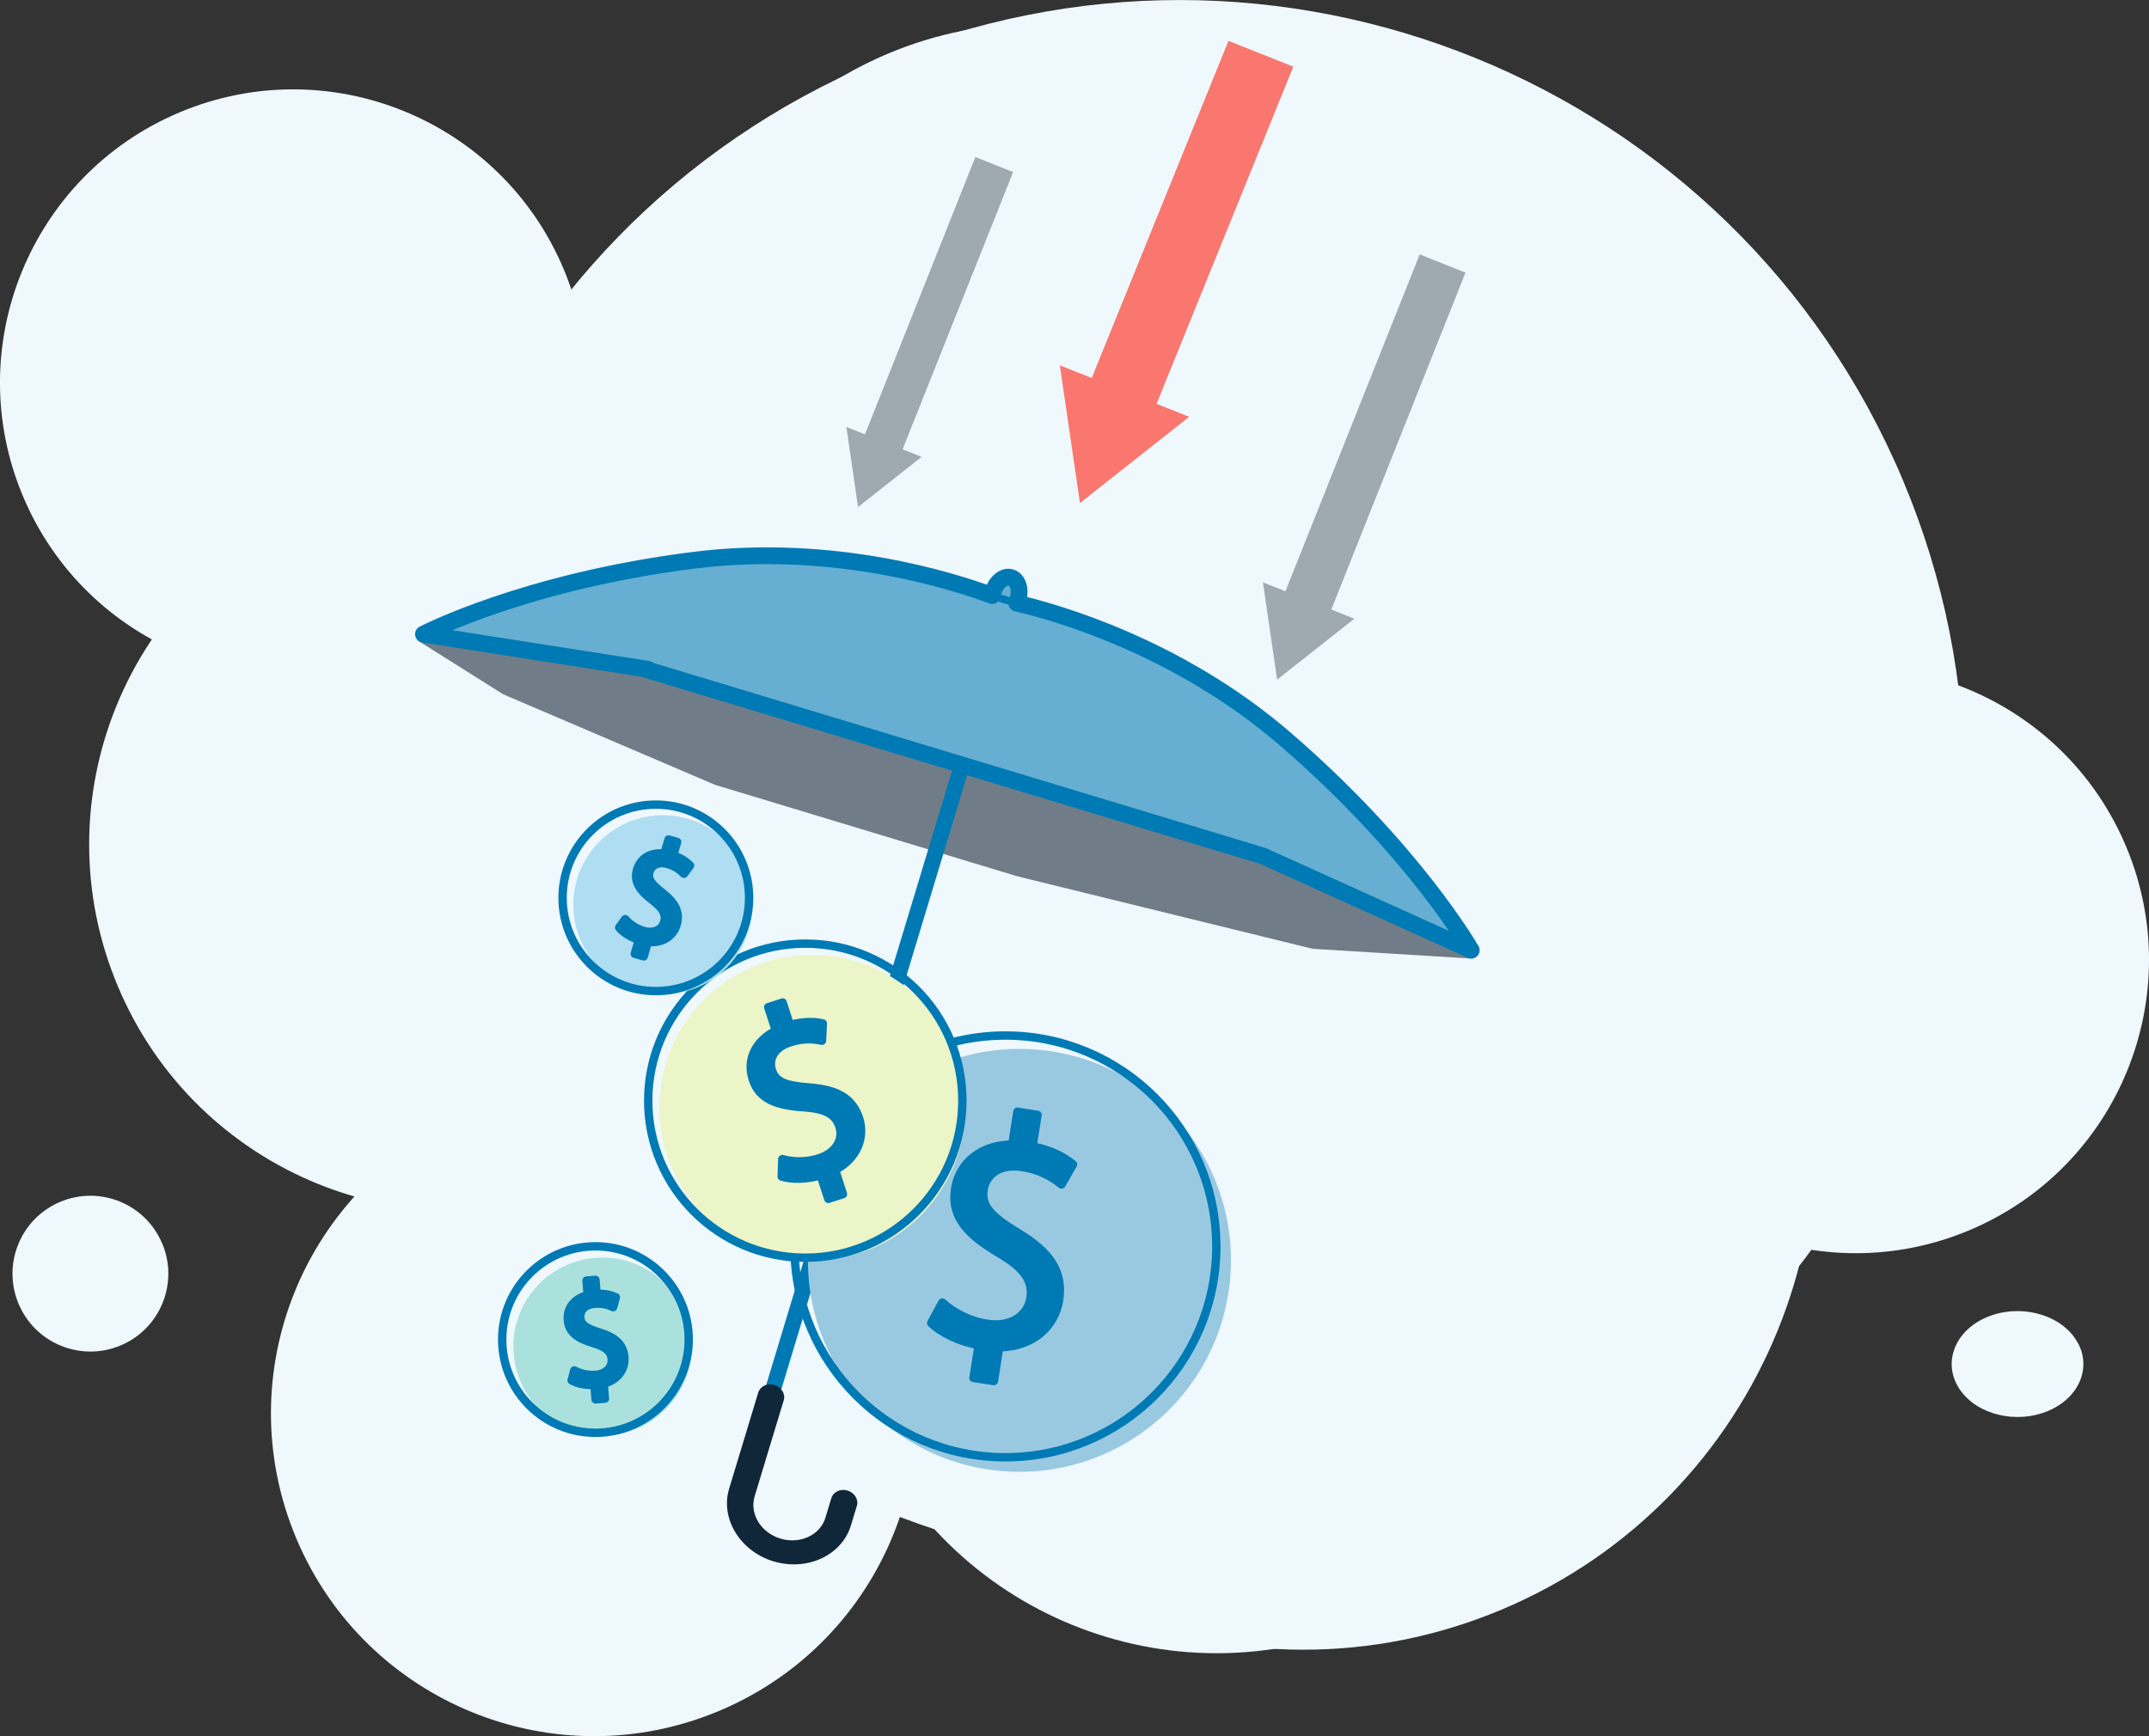 <?xml version="1.0" encoding="UTF-8"?><svg id="Layer_2" xmlns="http://www.w3.org/2000/svg" viewBox="0 0 256.24 207.06"><rect x="0" y="0" width="256.24" height="207.06" fill="#333333" stroke="none"/><defs><style>.cls-1{fill:#eff8fd;}.cls-2{fill:#ebf5c8;}.cls-3{fill:#f9776f;}.cls-4{fill:none;stroke-miterlimit:10;}.cls-4,.cls-5,.cls-6{stroke:#007ab4;}.cls-7{fill:#707d88;}.cls-8{fill:#afddf2;}.cls-9{fill:#abe1dd;}.cls-5{fill:#66afd2;stroke-width:2px;}.cls-5,.cls-6{stroke-linecap:round;stroke-linejoin:round;}.cls-10{fill:#102739;}.cls-6,.cls-11{fill:#007ab4;}.cls-12{fill:#9fa9b0;}.cls-13{fill:#99c9e1;}</style></defs><g id="predictable-costs"><g id="cost-sustainable"><g><path id="Path_13160" class="cls-1" d="m67.19,32.05c7.5,17.8-.85,38.3-18.64,45.8-17.8,7.5-38.3-.85-45.8-18.64-7.5-17.79.85-38.3,18.64-45.8,17.79-7.5,38.3.85,45.8,18.64h0"/><path id="Path_13161" class="cls-1" d="m253.49,100.91c7.5,17.79-.85,38.3-18.64,45.8-17.79,7.5-38.3-.85-45.8-18.64-7.5-17.79.85-38.3,18.64-45.8,17.79-7.5,38.3.85,45.8,18.64h0"/><path id="Path_13162" class="cls-1" d="m19.34,148.29c1.99,4.73-.22,10.17-4.95,12.17-4.73,1.99-10.17-.22-12.17-4.95-1.99-4.73.22-10.17,4.95-12.17,0,0,0,0,0,0,4.73-1.99,10.17.22,12.16,4.95"/><path id="Path_13163" class="cls-1" d="m247.8,160.23c1.68,3.21-.19,6.92-4.19,8.27-4,1.35-8.6-.15-10.28-3.37-1.68-3.21.19-6.92,4.18-8.27,4-1.35,8.6.15,10.28,3.37,0,0,0,0,0,0"/><path id="Path_13164" class="cls-1" d="m165.61,30.71c9.78,23.21-1.1,49.96-24.31,59.74-23.21,9.78-49.96-1.1-59.74-24.31-9.78-23.21,1.1-49.96,24.31-59.74,0,0,0,0,0,0,23.21-9.78,49.96,1.1,59.74,24.31"/><path id="Path_13165" class="cls-1" d="m106.32,153.58c8.26,19.6-.93,42.19-20.53,50.45-19.6,8.26-42.19-.93-50.45-20.53-8.26-19.6.93-42.18,20.53-50.45,19.6-8.26,42.19.93,50.45,20.53h0"/><path id="Path_13166" class="cls-1" d="m187.08,133.84c9.78,23.21-1.1,49.96-24.31,59.74-23.21,9.78-49.96-1.1-59.74-24.31-9.78-23.21,1.1-49.96,24.31-59.74,0,0,0,0,0,0,23.21-9.78,49.96,1.1,59.74,24.31"/><path id="Path_13167" class="cls-1" d="m94.6,83.74c9.37,22.24-1.06,47.86-23.3,57.23-22.24,9.37-47.86-1.06-57.23-23.3-9.37-22.24,1.06-47.86,23.29-57.23,22.24-9.37,47.86,1.06,57.23,23.29,0,0,0,0,0,0"/><path id="Path_13168" class="cls-1" d="m226.88,57.23c20.06,47.6-2.26,102.45-49.86,122.51-47.6,20.06-102.45-2.26-122.51-49.86-20.06-47.6,2.26-102.45,49.86-122.51,47.6-20.06,102.45,2.26,122.51,49.86,0,0,0,0,0,0"/><path id="Path_13169" class="cls-1" d="m211.68,111.93c13.1,31.08-1.48,66.9-32.56,80.01-31.08,13.1-66.9-1.48-80.01-32.56-13.1-31.08,1.48-66.9,32.56-80.01,31.08-13.1,66.9,1.48,80.01,32.56"/></g><g><polygon class="cls-7" points="175.42 114.32 156.52 113.16 121.33 104.52 85.25 93.6 59.99 82.8 49.78 76.37 90.74 79.18 153.24 97.09 175.42 114.32"/><path class="cls-11" d="m92.41,185.66c3.66,1.11,7.44-.65,8.43-3.92l.71-2.34c.13-.44-.16-.92-.66-1.07s-1.01.09-1.14.53l-.71,2.34c-.72,2.38-3.48,3.66-6.15,2.85s-4.25-3.4-3.53-5.78l26.28-86.88c.13-.44-.16-.92-.66-1.07s-1.01.09-1.14.53l-26.28,86.88c-.99,3.27,1.19,6.82,4.84,7.93Z"/><path class="cls-10" d="m92.24,186.21c4,1.21,8.14-.71,9.22-4.28l.71-2.34c.23-.75-.27-1.56-1.11-1.82s-1.7.15-1.93.9l-.71,2.34c-.63,2.08-3.03,3.19-5.36,2.49s-3.71-2.96-3.08-5.04l3.47-11.46c.23-.75-.27-1.56-1.11-1.82s-1.7.15-1.93.9l-3.47,11.46c-1.08,3.57,1.3,7.46,5.3,8.68Z"/><path class="cls-5" d="m175.42,113.33s-6.75-11.88-22.18-25.2c-12.8-11.04-27.38-15.12-31.99-16.2-.01,0-.02-.01-.03-.02.06-.13.11-.27.16-.42.36-1.19-.01-2.36-.83-2.61s-1.78.52-2.14,1.71c-.04.15-.08.29-.1.44-4.55-1.7-18.86-6.3-35.51-4.22-20.23,2.53-32.31,8.82-32.31,8.82l26.77,4.19s-.08.06-.08.06l73.42,22.21,24.83,11.23Z"/><path class="cls-11" d="m117.73,70.88c-.07.24.78.72,1.9,1.06s2.09.42,2.17.18-.78-.72-1.9-1.06-2.09-.42-2.17-.18Z"/></g><g><path class="cls-13" d="m146.47,154.21c-1.34,8.56-6.83,15.43-14.1,18.89-4.43,2.1-9.51,2.94-14.71,2.13-13.76-2.15-23.17-15.05-21.02-28.81,2.02-12.94,13.56-22.04,26.38-21.28.81.05,1.62.13,2.43.26,13.76,2.15,23.18,15.05,21.02,28.81Z"/><circle class="cls-4" cx="119.88" cy="148.65" r="25.15"/><path class="cls-6" d="m116.08,164.33l.61-3.91c-2.24-.39-4.45-1.45-5.66-2.63l1.33-2.45c1.25,1.15,3.15,2.2,5.31,2.54,2.75.43,4.85-.87,5.2-3.07s-.97-3.68-3.65-5.29c-3.71-2.17-5.87-4.33-5.34-7.7.5-3.21,3.17-5.3,6.82-5.32l.61-3.91,2.4.38-.59,3.76c2.31.44,3.8,1.31,4.82,2.14l-1.37,2.4c-.74-.59-2.19-1.69-4.67-2.08-2.98-.47-4.38,1.14-4.62,2.69-.31,2.01.96,3.24,4.11,5.16,3.73,2.25,5.43,4.58,4.89,8.02-.48,3.06-3.05,5.59-7.14,5.62l-.63,4.03-2.44-.38Z"/></g><g><path class="cls-2" d="m114.21,126.5c1.92,5.96.62,12.18-2.95,16.78-2.17,2.8-5.18,5-8.8,6.17-9.58,3.09-19.85-2.16-22.95-11.75-2.91-9.01,1.57-18.64,10.09-22.32.54-.23,1.09-.44,1.65-.62,9.58-3.09,19.86,2.17,22.95,11.75Z"/><circle class="cls-4" cx="96.02" cy="131.27" r="18.73"/><path class="cls-6" d="m98.76,142.97l-.91-2.8c-1.62.49-3.45.53-4.64.15l.07-2.08c1.21.34,2.83.41,4.38-.1,1.97-.64,2.94-2.2,2.43-3.79s-1.88-2.12-4.2-2.29c-3.19-.2-5.35-.91-6.13-3.32s.33-4.58,2.75-5.82l-.91-2.8,1.72-.56.87,2.69c1.68-.48,2.97-.41,3.92-.19l-.1,2.06c-.69-.14-2.03-.39-3.8.19-2.14.69-2.53,2.23-2.17,3.34.47,1.44,1.73,1.83,4.46,2.05,3.24.24,5.15,1.22,5.94,3.69.71,2.19-.16,4.74-2.86,6.14l.93,2.89-1.75.56Z"/></g><g><path class="cls-9" d="m82.41,159.69c.31,3.63-1.24,6.99-3.87,9.14-1.6,1.3-3.59,2.16-5.8,2.35-5.84.5-10.98-3.83-11.49-9.67-.47-5.5,3.33-10.37,8.65-11.35.34-.06.67-.11,1.02-.14,5.84-.5,10.99,3.83,11.49,9.67Z"/><circle class="cls-4" cx="71" cy="159.76" r="11.12"/><path class="cls-6" d="m71.02,166.9l-.15-1.74c-1,.07-2.06-.15-2.71-.53l.32-1.19c.66.36,1.58.61,2.55.53,1.23-.11,1.99-.88,1.91-1.87s-.8-1.48-2.13-1.89c-1.82-.54-2.97-1.24-3.1-2.74s.8-2.61,2.37-3l-.15-1.74,1.07-.09.14,1.67c1.04-.05,1.77.16,2.3.41l-.33,1.18c-.38-.18-1.12-.5-2.22-.4-1.33.11-1.76.95-1.7,1.64.08.9.75,1.29,2.31,1.78,1.84.57,2.81,1.39,2.95,2.93.12,1.36-.72,2.72-2.47,3.17l.15,1.79-1.09.09Z"/></g><g><path class="cls-8" d="m89.31,110.83c-1,3.53-3.66,6.13-6.9,7.21-1.97.66-4.15.75-6.29.14-5.67-1.61-8.97-7.51-7.35-13.19,1.52-5.34,6.83-8.57,12.18-7.59.34.06.67.14,1.01.23,5.67,1.61,8.97,7.52,7.36,13.19Z"/><circle class="cls-4" cx="78.2" cy="107.08" r="11.12"/><path class="cls-6" d="m75.69,113.76l.48-1.68c-.96-.29-1.88-.88-2.34-1.46l.72-1c.49.57,1.26,1.13,2.2,1.4,1.18.34,2.18-.12,2.45-1.07s-.23-1.67-1.32-2.52c-1.51-1.15-2.34-2.21-1.93-3.66s1.67-2.15,3.28-1.97l.48-1.68,1.03.29-.46,1.62c.99.32,1.6.78,2,1.2l-.73.98c-.29-.3-.87-.86-1.94-1.16-1.28-.36-1.98.26-2.17.93-.25.87.25,1.47,1.53,2.49,1.52,1.19,2.14,2.3,1.72,3.78-.37,1.32-1.64,2.29-3.44,2.08l-.49,1.73-1.05-.3Z"/></g><g><polygon class="cls-3" points="141.8 49.71 128.77 59.99 126.37 43.57 141.8 49.71"/><polygon class="cls-3" points="128.93 48.19 130.17 45.09 146.48 4.87 154.21 7.95 137.9 48.17 136.67 51.27 128.93 48.19"/></g><g><polygon class="cls-12" points="161.49 73.79 152.28 81.06 150.59 69.45 161.49 73.79"/><polygon class="cls-12" points="152.4 72.72 153.27 70.52 169.28 30.34 174.74 32.51 158.74 72.7 157.86 74.89 152.4 72.72"/></g><g><polygon class="cls-12" points="109.89 54.49 102.31 60.47 100.92 50.92 109.89 54.49"/><polygon class="cls-12" points="102.41 53.61 103.13 51.81 116.3 18.73 120.8 20.52 107.62 53.6 106.9 55.4 102.41 53.61"/></g></g></g></svg>